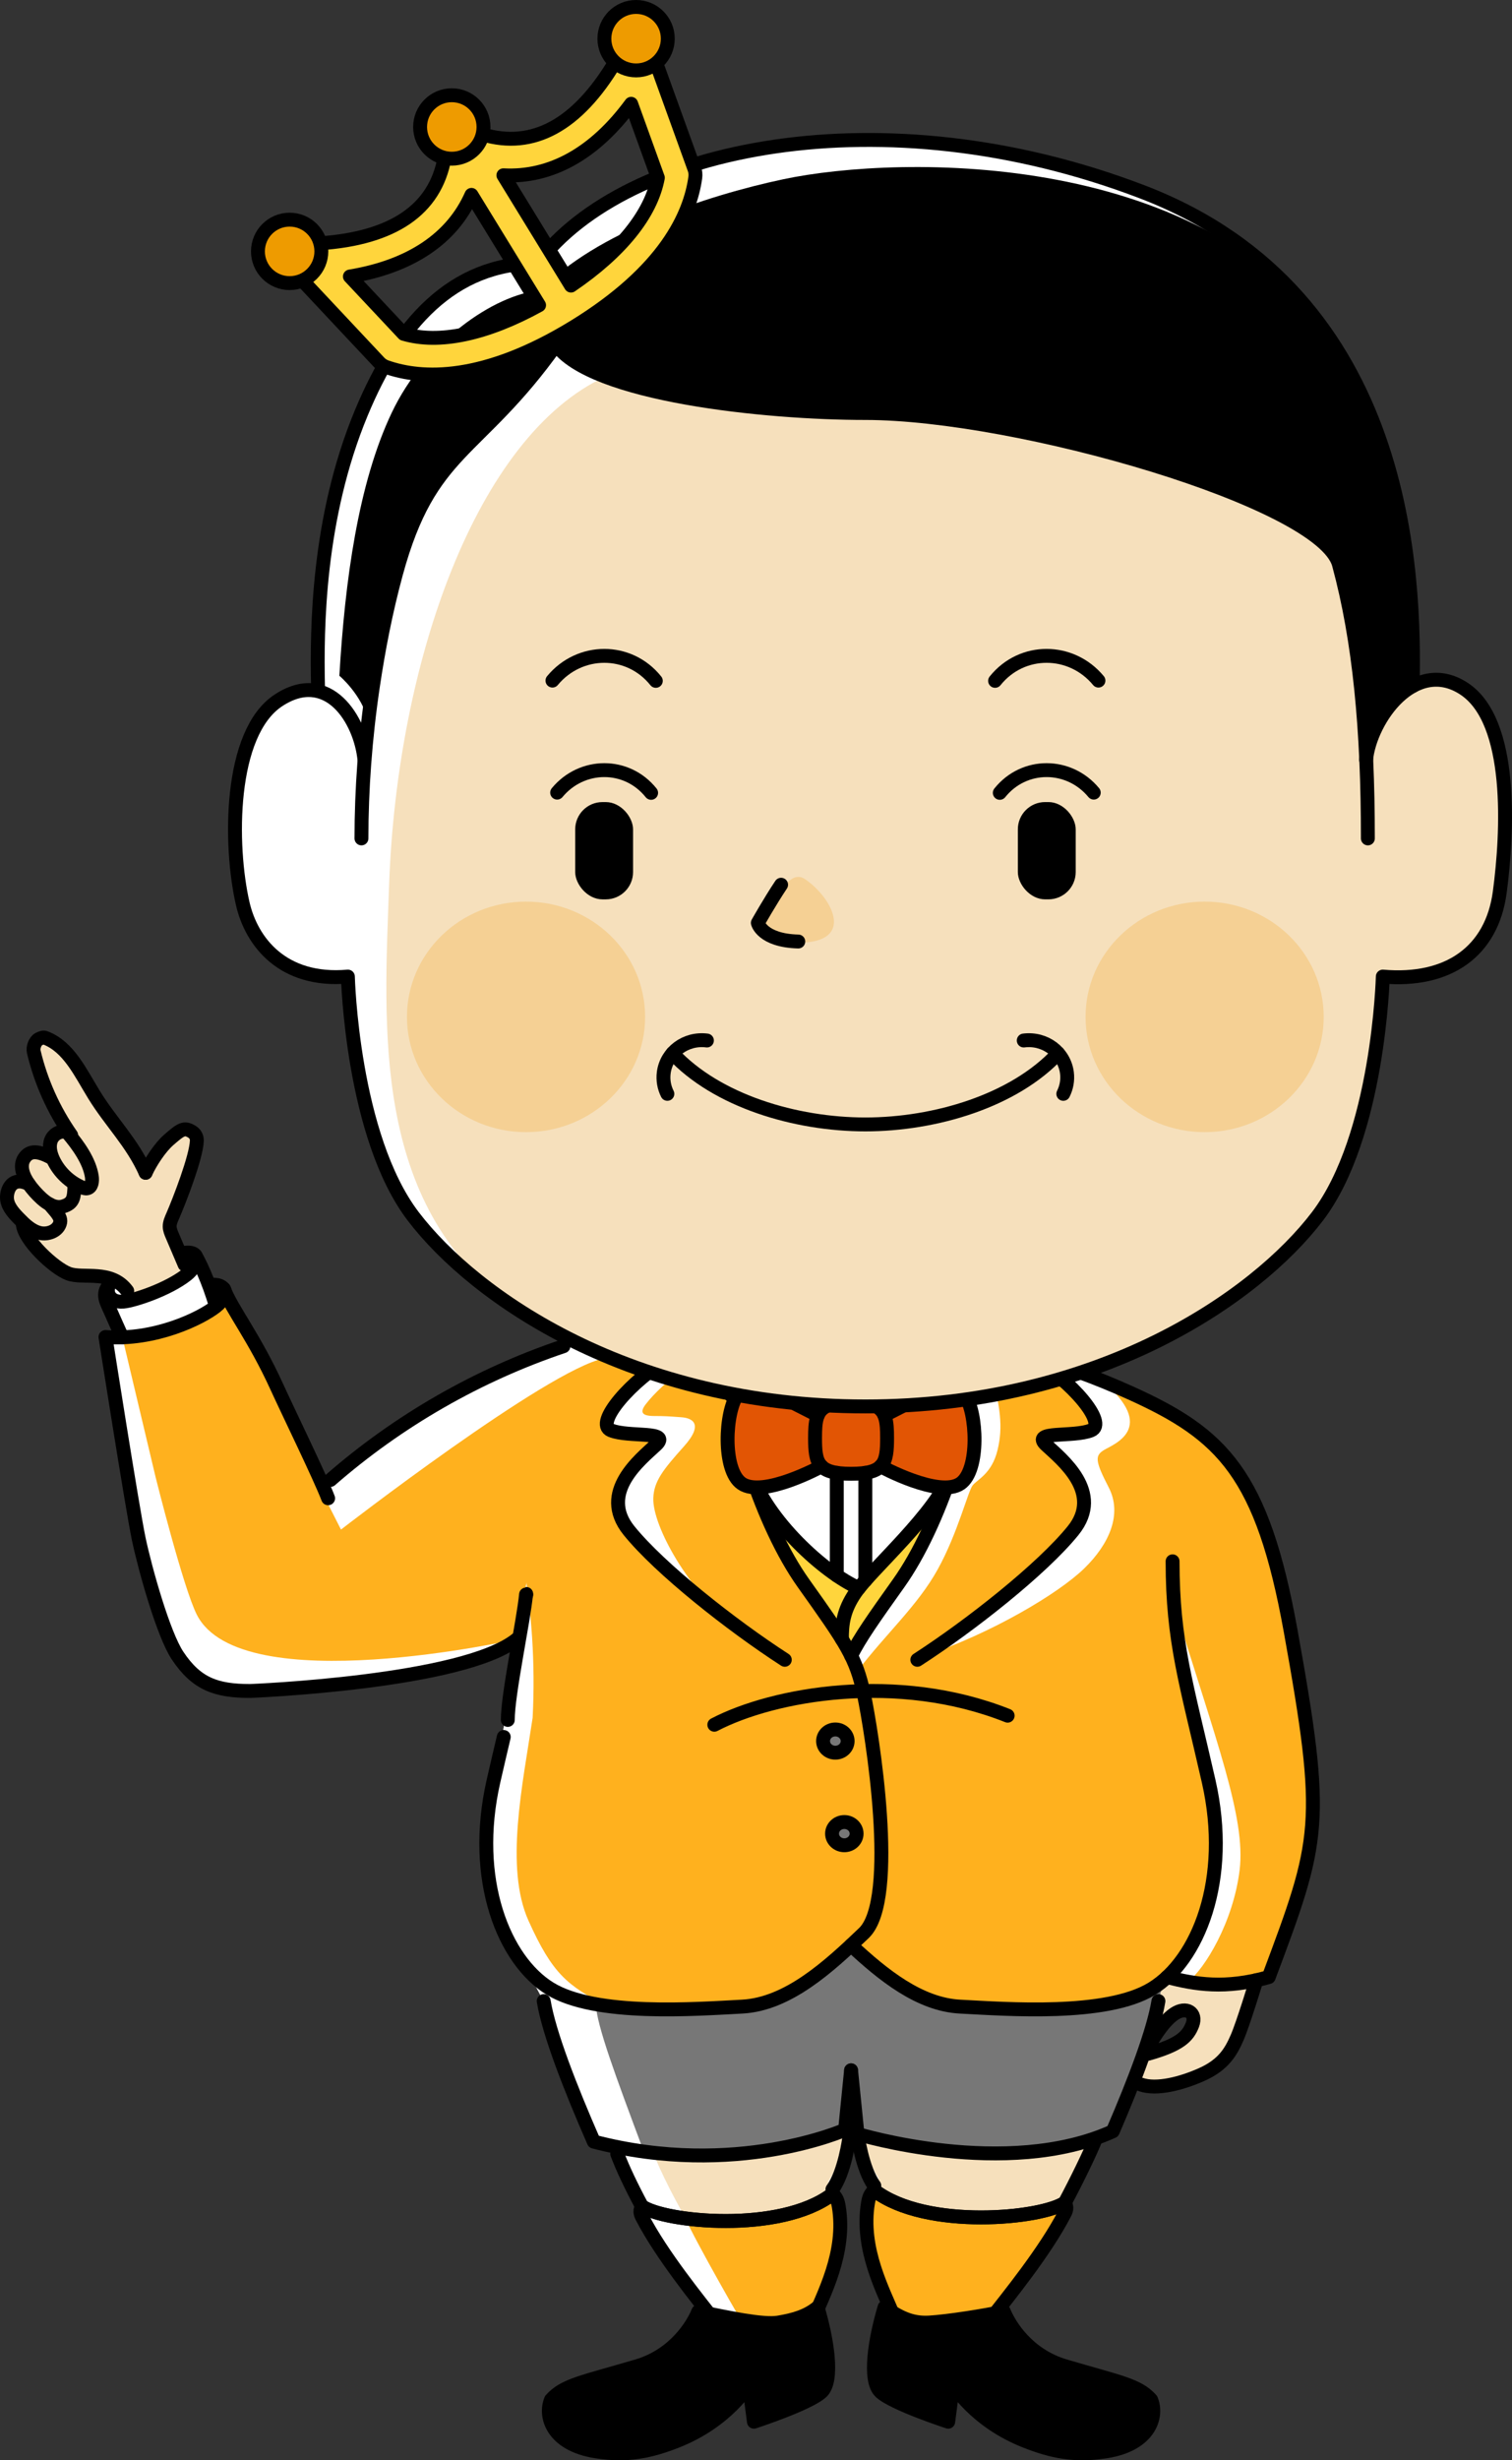 <?xml version="1.0" encoding="UTF-8"?><svg id="b" xmlns="http://www.w3.org/2000/svg" width="129.538" height="210.6" viewBox="0 0 129.538 210.6"><rect x="0" y="0" width="129.538" height="210.6" fill="#333333" stroke="none"/><defs><style>.d{fill:#fff;}.e{fill:#e25504;}.f{fill:none;}.f,.g,.h,.i{stroke:#000;stroke-linecap:round;stroke-linejoin:round;stroke-width:1.19px;}.j,.i{fill:#777;}.g{fill:#ee9b00;}.k{fill:#f5d094;}.l{fill:#ffd53c;}.m{fill:#ffb11e;}.n{fill:#f6e0bc;}</style></defs><g id="c"><g><g><path class="d" d="M19.229,110.183c.005-.014,.006-.018,0,0h0Z"/><path class="d" d="M19.178,110.327l.051-.144-.051,.144Z"/><path class="d" d="M128.903,67.991c-.003-.052-.005-.104-.008-.156-.004-.059-.007-.117-.011-.175-.124-2.106-.463-4.153-1.148-5.817-.908-2.3-2.376-3.806-4.58-3.807-.166-.005-.33,.002-.492,.018-.606,.043-1.145,.169-1.628,.353,.011-.618,.019-1.298,.017-2.036-.005-5.351-.509-13.726-3.953-21.693-.673-1.746-1.47-3.425-2.455-4.969-.868-1.361-1.836-2.609-2.885-3.755-3.327-3.944-7.828-7.367-13.915-9.691-2.609-.997-5.214-1.806-7.795-2.454l-3.126-.706c-3.832-.77-7.586-1.18-11.182-1.26l-3.208,.019c-3.925,.125-11.111,1.365-11.17,1.3,0,0-1.181,.424-2.065,.754l-3.076-8.512c1.03-.847,1.307-2.344,.589-3.513-.784-1.278-2.456-1.679-3.735-.895-1.278,.784-1.679,2.456-.895,3.735,.156,.255,.349,.473,.566,.655-.037-.026-.062-.045-.062-.045-3.22,5.372-7.019,7.446-11.311,6.174,0,0,.228-1.123-.351-2.066-.784-1.278-2.457-1.679-3.735-.895-1.278,.784-1.679,2.456-.895,3.735,.68,1.109,1.683,1.25,1.683,1.25-.812,4.403-4.381,6.851-10.63,7.286,0,0,.062-.109-.315-.725-.784-1.278-2.456-1.679-3.735-.895-1.278,.784-1.679,2.456-.895,3.735,.717,1.169,2.177,1.601,3.399,1.067l6.588,7.019c.101,.107,.22,.193,.347,.267-.682,1.212-1.308,2.519-1.885,3.907-3.288,7.912-3.738,16.154-3.73,21.38-0,.744,.009,1.429,.021,2.045l-.022,.536c-.233-.124-.586-.138-.99-.08-.727,.044-1.521,.31-2.374,.871-.157,.103-.306,.218-.451,.34-.045,.036-.09,.072-.13,.109-.014,.013-.026,.028-.04,.041-.182,.165-.356,.343-.519,.536-2.861,3.214-2.926,8.53-2.434,13.087,.045,.467,.099,.92,.162,1.356l.005,.038c.002,.017,.006,.033,.008,.049,.097,.665,.212,1.29,.342,1.855,.746,3.232,3.401,6.726,9.007,6.233,0,0,.34,13.637,5.605,20.535,1.828,2.395,4.641,5.087,8.371,7.581l.007,.005c2.742,1.996,5.823,3.532,8.943,4.716l-4.007-1.195c-.221,.035-.446,.078-.676,.128l.223-.128c-.234,.079-.466,.163-.698,.244-2.114,.538-4.548,1.64-6.951,2.948-3.498,1.756-9.963,6.138-13.046,8.55l-6.598-13.488-1.462-2.989-.205,.087-.056-.113c-.016-.054-.041-.104-.075-.15-.349-.469-1.101-.35-1.212-.329-.237-.809-.567-1.872-.794-2.352-.117-.247-.238-.207-.383-.098-.019-.033-.037-.063-.052-.088l.003,.007c-.131-.185-.413-.286-.906-.227l-.196,.265c-.04-.05-.082-.109-.125-.172l-.926-2.029-.001-.004,1.078-2.903c.041-.108,.083-.22,.126-.339l.002-.004,.001-.003c.037-.102,.074-.209,.112-.32,1.269-3.737,1.708-4.479,.532-4.857-.071-.043-.137-.077-.2-.106l-.008-.005-.004-.001c-.504-.228-.821-.013-1.766,.814-.184,.161-.371,.358-.556,.575-.055,.057-.109,.114-.163,.171-.804,.705-1.459,1.402-1.53,1.478-.098-.222-.281-.594-.574-1.05-.403-.722-.958-1.624-1.44-2.075-.049-.046-.098-.096-.147-.148-.299-.397-.598-.795-.895-1.201-.309-.465-.653-.997-1.071-1.573l-.011-.016c-1.017-1.65-1.894-3.499-3.382-4.476-.601-.792-1.111-1.123-1.655-.248-.064,.075-.124,.162-.174,.277-.083,.192-.087,.48-.035,.827,.087,1.242,.875,2.962,1.591,4.295,.469,.985,.9,1.802,1.071,2.12l-.378,.297c-.157,.083-.29,.188-.401,.309-.63,.448-.755,1.272-.779,1.598-.047-.034-.103-.068-.165-.101-.192-.2-.58-.377-1.271,.108-.028,.018-.056,.04-.084,.061-.023,.018-.045,.031-.069,.05-.013,.011-.023,.021-.036,.032l-.019,.015-.012,.009-.001,.001c-.008,.007-.013,.014-.02,.021-1.081,.939-.301,1.815-.301,1.815l-.748,.509c-.05,.028-.097,.06-.141,.096h0c-.112,.092-.201,.208-.271,.337-.561,.594-.185,1.442,.283,2.102,.218,.582,.483,.999,.483,.999,0,0,.087,.109,.234,.288-.05,.312,.278,.653,.823,1.149,.704,.972,1.829,1.99,2.699,2.517l.002,.002c1.663,1.332,3.671,.592,3.682,.588l.001,0v1.517l.001,.002c.001,.427,.229,.861,.481,1.42,.066,.146,.602,1.375,.867,1.937l-1.232,.244c-.027-.002-.054-.002-.081-.004l.003,.019-.039,.008c.806,9.077,3.097,20.295,5.217,25.177l.005,.01c.338,.859,.675,1.585,.99,2.056,1.617,2.428,3.293,3.03,6.231,3.03,0,0,.429-.017,1.17-.059,.768,.049,1.519,.058,2.22,.059,1.253,.001,3.611-.347,6.156-.801,3.568-.441,7.432-1.105,10.246-2.089l.002-0,.003-.001c.675-.236,1.288-.491,1.823-.765l1.224-.514-1.513,9.754-.001,.004c-.029,.122-.058,.248-.088,.375l-.028,.118c-.025,.106-.05,.217-.076,.328l-.042,.182c-.032,.14-.066,.287-.1,.436l-.023,.1c-.044,.191-.089,.39-.137,.6-.42,1.847-.613,3.619-.616,5.287v.01c-.005,4.131,1.151,7.618,2.883,9.996,.252,.346,.515,.67,.79,.967,.122,.132,.246,.261,.372,.384,.45,.436,.923,.808,1.414,1.109l.012,.007c.124,.076,.252,.148,.385,.218,.038,.02,.079,.038,.118,.058,.102,.051,.204,.102,.31,.15,.042,.019,.086,.036,.128,.054,.108,.047,.217,.093,.33,.137,.039,.015,.08,.029,.12,.044,.12,.045,.242,.089,.367,.131,.033,.011,.067,.021,.1,.032,.136,.044,.273,.086,.413,.126l.076,.021c.152,.042,.305,.083,.462,.121l.05,.012c.168,.041,.337,.079,.51,.115l.024,.005c.182,.038,.366,.073,.553,.106l-.033-.005c.005,.109,.016,.228,.032,.355,.016,.126,.037,.261,.063,.403l0,.002-3.648-.821-.91-.205h0c.14,.856,.414,1.9,.787,3.073,.82,2.581,2.115,5.783,3.506,8.959,1.472,.384,1.746,.41,1.746,.41,.092,.244,.21,.533,.339,.841,.468,1.201,1.177,2.681,2.033,4.278l-.001-.001,.001,.001h0c-.17,.344-.164,.58,0,.898,.168,.324,.353,.654,.545,.986,.031,.053,.06,.105,.091,.158,.186,.316,.381,.634,.583,.952,.04,.064,.081,.127,.122,.19,.206,.32,.416,.639,.633,.958,.03,.044,.06,.087,.09,.13,.211,.308,.426,.615,.643,.918,.026,.037,.052,.074,.079,.111,.227,.316,.455,.627,.684,.934,.046,.061,.091,.122,.136,.183,.223,.298,.445,.591,.664,.878,.041,.054,.081,.106,.122,.16,.479,.623,.94,1.212,1.363,1.748l-.03-.006c-.302-.061-.602-.122-.893-.18-.057,.14-.13,.302-.221,.48l-.004,.007c-.648,1.268-2.187,3.352-5.012,4.185-4.642,1.37-6.252,1.602-7.379,2.87-.036,.086-.068,.176-.095,.27-.048,.168-.075,.349-.086,.535-.001,.021-.005,.042-.006,.063-.009,.268,.028,.549,.108,.831,.019,.068,.039,.136,.064,.204,.063,.172,.147,.344,.25,.512,.086,.142,.183,.282,.3,.418,.263,.307,.605,.594,1.039,.842,.44,.252,.975,.464,1.616,.617,.214,.051,.439,.096,.677,.133,1.006,.158,1.906,.198,2.755,.14,.283-.019,.56-.049,.834-.089,1.095-.16,2.131-.48,3.239-.91,4.429-1.722,6.268-4.871,6.268-4.871l.418,3.191s1.39-.454,2.833-1.029c1.228-.49,2.495-1.069,2.975-1.532,.065-.063,.123-.136,.176-.217,.014-.022,.024-.049,.037-.072,.036-.063,.072-.127,.102-.199,.015-.035,.025-.077,.038-.114,.024-.067,.049-.133,.068-.206,.013-.048,.021-.102,.031-.153,.015-.07,.031-.137,.042-.211,.009-.06,.014-.125,.021-.188,.008-.071,.018-.141,.023-.216,.005-.071,.006-.147,.009-.221,.003-.072,.007-.142,.008-.216,.001-.083-.003-.17-.005-.256-.002-.07-.002-.138-.005-.21-.004-.095-.012-.194-.019-.292-.005-.066-.008-.13-.013-.197-.01-.11-.022-.224-.035-.337-.006-.057-.011-.112-.018-.17-.015-.125-.034-.252-.052-.38-.007-.047-.013-.093-.02-.141-.021-.137-.045-.276-.07-.414-.007-.038-.013-.076-.02-.115-.027-.15-.057-.3-.088-.451l-.016-.081c-.033-.16-.069-.32-.105-.48l-.011-.052c-.039-.169-.08-.338-.122-.505l-.005-.02c-.044-.173-.089-.343-.135-.512l-.001-.005c-.047-.171-.095-.338-.143-.503l.012-.028c.065-.15,.132-.303,.2-.461,.024-.057,.048-.111,.073-.169,.268-.624,.546-1.301,.796-2.022l.001-.002,0-.001c.215-.568,.392-1.163,.518-1.777v-0l0-.001c.011-.05,.021-.101,.032-.151,.033-.15,.064-.302,.091-.454,.014-.076,.026-.152,.039-.229,.023-.138,.043-.276,.061-.415,.009-.072,.019-.144,.027-.216,.023-.206,.042-.413,.053-.623,.001-.025,.001-.051,.002-.076,.009-.189,.013-.38,.011-.572-.001-.068-.003-.137-.005-.205-.004-.159-.013-.318-.025-.478-.005-.067-.009-.134-.016-.201-.021-.221-.048-.443-.085-.666l-0-.003c-.024-.144-.063-.326-.131-.501-.018-.046-.038-.09-.06-.134-.085-.165-.202-.312-.375-.39,0,0,.122-.176,.026-.417,1.064-1.445,1.446-4.441,1.446-4.441l-.5,.166,.001-.005c.086-.447,.129-.754,.136-.808l.002-.017,.107-1.062,.112-1.112,.035-.349,.037-.371,.047-.465,.002-.016,.039-.389,.037-.366,.01-.098,.029-.292,.014-.141,.019-.192,.001-.007,.012-.123,.007-.074,.003-.03,.083,.821,.465,4.624s.204,1.585,.724,3.006c.034,.094,.07,.186,.107,.278,.046,.113,.094,.224,.144,.333,.14,.303,.295,.586,.471,.824-.072,.18-.021,.324,.009,.385l.005,.009,.013,.022c-.393,.179-.512,.702-.566,1.025l-0,.003c-.037,.223-.064,.445-.085,.666-.006,.068-.011,.135-.016,.202-.012,.16-.02,.318-.025,.476-.002,.069-.004,.138-.005,.207-.001,.193,.002,.384,.011,.574,.001,.025,.001,.049,.002,.074,.011,.21,.03,.417,.053,.623,.008,.073,.018,.145,.027,.217,.018,.139,.038,.278,.061,.415,.013,.076,.025,.152,.039,.228,.028,.153,.059,.305,.092,.455,.011,.05,.02,.101,.032,.15l0,.002v0c.126,.615,.303,1.209,.518,1.777l0,0,.001,.002c.107,.308,.218,.607,.333,.897l.01,.025c.228,.579,.462,1.124,.681,1.627,.111,.256,.219,.502,.318,.736l-.003-.002c-.204-.123-.408-.252-.618-.387l-.01-.006c-.496,1.653-.919,3.67-.912,5.196,.004,.916,.164,1.655,.556,2.033,.49,.472,1.797,1.065,3.047,1.561,.083,.033,.167,.066,.249,.098,1.322,.514,2.513,.903,2.513,.903l.418-3.191s.029,.049,.088,.139c.412,.626,2.305,3.226,6.181,4.732,1.107,.43,2.144,.751,3.239,.91,.274,.04,.551,.07,.834,.089,.849,.058,1.75,.018,2.755-.14,.191-.03,.369-.068,.544-.107,2.665-.592,3.553-2.173,3.51-3.45-.01-.314-.077-.61-.186-.868-1.127-1.269-2.737-1.5-7.379-2.87-1.413-.417-2.503-1.146-3.322-1.93l-.004-.004c-.219-.21-.417-.424-.598-.636-.03-.036-.059-.071-.088-.106-.212-.258-.396-.511-.556-.754-.085-.129-.162-.254-.233-.374-.077-.132-.149-.261-.211-.381l-.004-.007c-.091-.178-.164-.34-.221-.48-.087,.018-.18,.037-.274,.056l-.073,.015c-.047,.009-.097,.019-.145,.028-.078,.015-.156,.031-.237,.046l-.006,.001,.058-.074c.156-.198,.318-.403,.484-.616l.139-.177c.169-.215,.341-.436,.517-.663l.09-.116c.204-.263,.411-.534,.622-.81l.095-.126c.435-.575,.877-1.172,1.312-1.782l.077-.108c.439-.619,.867-1.248,1.27-1.876l.061-.095c.203-.319,.4-.637,.586-.954,.072-.116,.141-.228,.205-.335l.018-.032c.052-.088,.101-.172,.146-.253l.042-.076c.036-.066,.07-.128,.101-.188,.013-.024,.026-.049,.037-.072,.039-.078,.075-.152,.104-.22,.046-.089,.076-.172,.097-.252l.001-.005c.02-.079,.025-.158,.02-.236l.001-.002c.136-.262,.271-.529,.405-.8,.062-.127,.124-.254,.186-.383,.139-.288,.276-.579,.412-.878,.044-.097,.087-.197,.131-.296,.115-.259,.23-.523,.343-.791,.044-.104,.088-.206,.131-.311,.139-.336,.276-.681,.41-1.032,.041-.105,.081-.212,.121-.319,.139-.369,.276-.743,.41-1.128l.011-.004c.232-.082,.463-.166,.692-.257,.246-.097,.491-.199,.732-.308l.003-.001h0l0-.001c.082-.178,.165-.364,.249-.553,.029-.066,.059-.134,.088-.202,.054-.124,.109-.249,.163-.376,.036-.085,.073-.17,.109-.256,.047-.11,.093-.221,.14-.333,.042-.1,.084-.2,.126-.302,.033-.079,.065-.159,.098-.239,.194-.473,.385-.956,.573-1.439l.022-.057c.069-.179,.138-.356,.205-.534l.003-.009,0,0,.008,.009,.022,.022,.007,.007c.012,.011,.026,.023,.044,.038l.007,.006c.019,.015,.042,.031,.067,.049l.008,.006c.027,.018,.058,.036,.092,.056l.01,.006c.035,.019,.074,.038,.117,.058l.014,.006c.043,.019,.09,.038,.141,.056l.02,.007c.051,.018,.106,.034,.165,.05l.029,.008c.059,.015,.122,.029,.189,.041l.039,.008c.066,.012,.138,.021,.212,.03,.018,.002,.034,.005,.052,.006,.074,.007,.153,.012,.235,.015,.023,.001,.044,.003,.068,.004,.081,.002,.168,.001,.256-.001,.029-.001,.056,0,.086-.001,.087-.003,.18-.011,.275-.018,.037-.003,.071-.004,.109-.008,.095-.009,.197-.024,.298-.038,.043-.006,.083-.01,.128-.017,.107-.017,.223-.039,.338-.062,.045-.009,.087-.015,.133-.025,.055-.011,.115-.027,.172-.04,.092-.02,.185-.042,.277-.065l.03-.007,.038-.009,.025-.007,.007-.002c.138-.036,.276-.073,.414-.115,.127-.037,.248-.074,.366-.112l.007-.002c.59-.188,1.076-.387,1.484-.593l0-0,.001-.001c.569-.269,1.019-.565,1.382-.88l.001-.001c.363-.316,.641-.65,.868-.997l.001-.001,.003-.003,.001-.001c.052-.06,.105-.135,.16-.222l.001-.002c.054-.087,.11-.187,.166-.296l.003-.005c.056-.109,.113-.229,.17-.357l.004-.008c.057-.128,.114-.264,.172-.405l.004-.011c.057-.142,.115-.29,.172-.443l.004-.011c.057-.154,.114-.311,.17-.471l.003-.007c.056-.161,.112-.323,.166-.486l.003-.008c.054-.163,.107-.326,.159-.488l.002-.005,.002-.005,.049-.147,.068-.205,.053-.162c.031-.095,.062-.19,.092-.283l.059-.184,.05-.156c.028-.087,.055-.172,.082-.256l.051-.162,.054-.171,.051-.161,.062-.198,.038-.121,.035-.112,.059-.192,.021-.068,.037-.122,.009-.028,.025-.081,.014-.044,.009-.031-.182,.164v-.126l.01-.002c.195-.041,.392-.085,.594-.135,.208-.051,.42-.107,.636-.168l.001-.002c.011-.023,.026-.056,.043-.093l.015-.034c.015-.035,.033-.075,.052-.119l.012-.027c.024-.056,.05-.119,.079-.189l.018-.043c.026-.063,.053-.13,.082-.202l.018-.043c.072-.179,.153-.384,.242-.612l.013-.033c.092-.237,.191-.498,.296-.78l.005-.014c.162-.433,.336-.914,.518-1.432l.001-.003c.121-.346,.245-.708,.37-1.082l.004-.011c.125-.374,.25-.76,.375-1.155l.002-.006c.061-.194,.122-.39,.182-.588l.003-.01,0-0c.105-.326,.202-.643,.296-.957,.019-.065,.038-.131,.057-.195,.083-.283,.161-.562,.235-.837l.021-.079c.171-.648,.316-1.279,.435-1.905l.002-.007,.017-.076c.018-.087,.03-.178,.047-.266l.001-.003,.017-.096v-.001c.049-.269,.093-.543,.129-.824l.002-.015c.036-.278,.066-.56,.09-.849l0-.002,0-.002c.022-.234,.04-.47,.055-.708l0-.004c.015-.238,.026-.48,.035-.724l0-.005c.008-.244,.013-.493,.014-.745v-.002c.001-.252-.001-.509-.007-.771v-.003c-.018-.786-.066-1.617-.145-2.511l-0-.004c-.026-.297-.056-.602-.089-.914l-0-.003c-.033-.312-.07-.632-.109-.96l-.002-.012c-.04-.326-.083-.661-.129-1.004l-.003-.018c-.046-.341-.095-.691-.147-1.05l-.006-.042c-.052-.353-.106-.716-.164-1.089l-.01-.067c-.057-.367-.117-.743-.18-1.13l-.015-.093c-.062-.382-.127-.773-.195-1.176l-.018-.108c-.069-.405-.14-.819-.214-1.246l-.011-.065c-.077-.445-.158-.901-.241-1.371l-.004-.027c-.082-.499-.168-.984-.256-1.461l-.018-.093c-.086-.46-.175-.908-.267-1.347-.557-2.779-1.17-5.09-1.875-7.039l-.004-.01c-.705-1.948-1.504-3.539-2.431-4.879l-.011-.019-.015-.025-.004-.006c-.126-.201-.265-.4-.412-.598-.027-.036-.057-.071-.084-.106-.13-.17-.267-.34-.412-.508-.018-.021-.038-.042-.057-.063-.163-.185-.334-.369-.514-.551l-.016-.016c-.194-.196-.399-.391-.612-.583-.785-.731-1.646-1.379-2.595-1.98l-.074-.047c-.308-.194-.624-.383-.951-.569-.848-.497-1.752-.971-2.703-1.416l-.044-.021c-.444-.207-.898-.408-1.361-.603-.078-.033-.157-.065-.236-.098-.458-.19-.921-.376-1.394-.552l.002,.002c-.643-.26-1.264-.498-1.861-.717,1.548-.516,3.02-1.087,4.419-1.699,3.354-1.413,6.694-3.259,9.718-5.671l0-0c2.639-2.019,4.7-4.096,6.144-5.988,.858-1.125,1.584-2.43,2.2-3.825,1.937-3.867,2.629-7.871,3.047-12.268,.311-2.631,.358-4.443,.358-4.443,0,0,.052,.004,.139,.008,5.526,.436,9.209-2.186,9.882-7.235,.335-2.279,.511-4.747,.457-7.11-.008-.426-.021-.85-.044-1.267ZM18.262,111.036s-.118-.431-.282-.994l.707,.813-.424,.181ZM34.586,28.577l-.002-0-4.607-4.908c5.205-.861,8.767-3.26,10.415-6.986l3.581,5.838c-3.896,.574-6.948,2.771-9.387,6.056Zm12.384-7.307l-3.843-6.264c4.068,.219,7.821-1.869,10.946-6.119l2.232,6.177c-3.896,1.589-7.091,3.704-9.335,6.206Zm51.588,153.654s.963-1.792,2.026-2.518c1.063-.726,1.968-.095,1.575,.916-.394,1.01-1.063,1.705-3.793,2.481l.193-.879Z"/></g><g><path class="d" d="M128.902,67.991c-.003-.052-.005-.104-.008-.156-.004-.059-.007-.117-.011-.175-.124-2.106-.463-4.153-1.148-5.817-.908-2.3-2.376-3.806-4.58-3.807-.166-.005-.33,.002-.492,.018-.608,.043-1.147,.17-1.631,.354,.099-5.064-.013-14.662-3.933-23.73-.673-1.746-1.47-3.425-2.455-4.969-.868-1.361-1.836-2.609-2.885-3.755-3.327-3.944-7.828-7.367-13.915-9.691-2.609-.997-5.214-1.806-7.795-2.454l-3.126-.706c-3.832-.77-7.586-1.18-11.182-1.26l-3.208,.019c-3.925,.125-11.111,1.365-11.17,1.3,0,0-1.181,.424-2.065,.754l-3.076-8.512c1.03-.847,1.307-2.344,.589-3.513-.784-1.278-2.456-1.679-3.735-.895-1.278,.784-1.679,2.456-.895,3.735,.156,.255,.349,.473,.566,.655-.037-.026-.062-.045-.062-.045-3.22,5.372-7.019,7.446-11.311,6.174,0,0,.228-1.123-.351-2.066-.784-1.278-2.457-1.679-3.735-.895-1.278,.784-1.679,2.456-.895,3.735,.68,1.109,1.683,1.25,1.683,1.25-.812,4.403-4.381,6.851-10.63,7.286,0,0,.062-.109-.315-.725-.784-1.278-2.456-1.679-3.735-.895-1.278,.784-1.679,2.456-.895,3.735,.717,1.169,2.177,1.601,3.399,1.067l6.588,7.019c.101,.107,.22,.193,.347,.267-.682,1.212-1.308,2.519-1.885,3.907-3.745,9.012-3.809,18.452-3.707,23.376l-.024,.585c-.812-.431-3.07,.44-3.945,1.24-3.75,3.43-3.506,9.967-2.827,15.059,.679,5.092,3.752,8.476,9.357,7.983,0,0,.34,13.637,5.605,20.535,1.828,2.395,4.641,5.087,8.37,7.581l.007,.005c3.148,2.292,6.744,3.979,10.333,5.22,.035,.013,.071,.025,.106,.038l-.105-.002c.164,.062,.326,.126,.492,.187l-.166-.061-5.724-1.707c-7.105,1.122-19.209,10.425-19.933,11.033-.725,.608-1.214,.71-1.214,.71l-8.061-16.477-1.253,.533s-.699-2.563-1.089-3.391c-.39-.827-.83,1.559-2.042-1.002-1.212-2.561-.495-1.177,.773-4.914s1.708-4.479,.532-4.857-4.241,2.942-4.241,2.942c0,0-1.121-2.319-2-3.141-.878-.821-1.61-2.545-3.383-4.488-1.773-1.943-2.716-4.936-3.796-3.145s2.589,7.397,2.589,7.397l-.816,.642c-.881,.54-.866,1.793-.866,1.793,0,0-.365-.988-1.583-.02-1.218,.967-.389,1.892-.389,1.892l-.888,.605c-.823,1.371,.496,3.438,.496,3.438,0,0,2.091,2.62,3.759,3.956,1.668,1.335,3.683,.587,3.683,.587v1.518l1.484,3.332-1.484,.294c.806,9.077,3.097,20.295,5.217,25.177,2.119,4.881,7.004,5.094,10.615,5.096,3.611,.002,16.403-2.891,16.403-2.891l3.05-1.28-1.513,9.754c-.145,.62-.302,1.297-.495,2.144-1.921,8.441,4.303,18.819,4.303,18.819,.448,2.737,2.27,7.412,4.293,12.033,1.472,.384,1.746,.41,1.746,.41,.465,1.234,1.469,3.435,2.372,5.119-.17,.344-.164,.58,0,.898,1.473,2.843,3.97,6.04,5.755,8.306-.313-.063-.622-.126-.922-.186-.46,1.134-2.008,3.719-5.237,4.673-4.642,1.37-6.252,1.602-7.379,2.87-.584,1.375,.059,3.827,3.868,4.425,2.683,.421,4.614,.001,6.828-.86,4.43-1.722,6.268-4.871,6.268-4.871l.418,3.191s4.764-1.554,5.809-2.561c1.032-.996,.452-4.498-.328-7.133,.347-.796,.739-1.697,1.081-2.681,.215-.569,.392-1.164,.518-1.779,.308-1.344,.438-2.792,.186-4.292-.054-.323-.173-.846-.566-1.025,0,0,.122-.176,.026-.417,1.064-1.445,1.446-4.441,1.446-4.441l-.5,.166c.095-.495,.139-.83,.139-.83l.107-1.062,.113-1.121,.072-.712,.047-.465,.002-.019,.076-.752,.032-.317,.021-.214,.019-.192,.001-.007,.012-.123,.007-.074,.003-.03,.547,5.446s.382,2.996,1.446,4.441c-.096,.24,.027,.417,.027,.417-.393,.179-.512,.702-.566,1.025-.252,1.501-.122,2.949,.186,4.292,.126,.615,.303,1.21,.518,1.778,.431,1.242,.946,2.356,1.343,3.288-.208-.126-.417-.257-.631-.395-.794,2.646-1.401,6.221-.356,7.229,1.045,1.008,5.809,2.561,5.809,2.561l.418-3.191s1.839,3.149,6.268,4.871c2.215,.861,4.146,1.281,6.828,.86,3.809-.598,4.452-3.05,3.868-4.425-1.127-1.269-2.737-1.5-7.379-2.87-3.229-.953-4.777-3.539-5.237-4.673-.226,.047-.474,.097-.736,.146,1.56-1.98,3.756-4.761,5.311-7.398,.297-.476,.527-.882,.654-1.176,.093-.179,.129-.333,.118-.494,.911-1.75,1.771-3.7,2.551-5.939,.486-.171,.967-.358,1.437-.57l0-.001c.579-1.257,1.208-2.805,1.778-4.299,.044,.052,.847,.935,3.688,.197,.02-.005,.037-.011,.057-.016,.044-.012,.088-.025,.132-.036,.886-.241,1.57-.503,2.115-.779,1.14-.538,1.798-1.186,2.253-1.879l.003-.003c.418-.486,.94-1.916,1.359-3.227,.464-1.396,.919-2.891,.919-2.891l-.182,.164v-.126c.399-.084,.811-.184,1.24-.306,.205-.426,1.342-3.238,2.33-6.479,.458-1.421,.803-2.704,1.044-3.972l.018-.083c.018-.087,.03-.178,.047-.266,.006-.033,.012-.066,.018-.099,.099-.541,.173-1.105,.221-1.69,.354-3.765-.193-8.013-1.584-15.828l-.004-.027c-.166-1.014-.348-1.977-.541-2.901-1.114-5.562-2.453-9.245-4.309-11.927l-.027-.045c-.524-.836-1.244-1.649-2.112-2.432-1.06-.986-2.256-1.822-3.621-2.596-1.712-1.004-3.658-1.914-5.737-2.691l.003,.002c-.691-.279-1.358-.535-1.997-.768l-.178-.003c1.661-.542,3.24-1.147,4.731-1.799,3.354-1.413,6.694-3.259,9.718-5.672l0-0c2.639-2.019,4.7-4.096,6.144-5.988,.858-1.125,1.584-2.43,2.2-3.824,1.937-3.868,2.629-7.871,3.047-12.268,.311-2.631,.358-4.443,.358-4.443,0,0,.052,.004,.139,.007,5.527,.436,9.209-2.186,9.882-7.235,.388-2.64,.562-5.534,.413-8.224ZM34.586,28.577l-.002-0-4.607-4.908c5.205-.861,8.767-3.26,10.415-6.986l3.581,5.838c-3.896,.574-6.948,2.771-9.387,6.056Zm12.384-7.307l-3.843-6.264c4.068,.219,7.821-1.869,10.946-6.119l2.232,6.177c-3.896,1.589-7.091,3.704-9.335,6.206Zm51.589,153.654s.963-1.792,2.026-2.518c1.063-.726,1.968-.095,1.575,.916-.394,1.01-1.063,1.705-3.793,2.481l.193-.879Z"/><path class="n" d="M11.275,111.285s-.619-1.825-2.275-1.954c-1.656-.129-3.06,.25-4.723-1.521-1.664-1.771-2.97-2.372-2.325-3.022,0,0-2.205-1.995-1.159-3.102s1.665-.334,1.665-.334c0,0-1.25-1.513-.185-2.443s1.856,0,1.856,0c0,0-.049-1.983,1.435-2.236,0,0-3.292-6.02-2.703-7.385,.588-1.365,2.256,.316,2.516,.632s3.779,5.965,5.107,7.366c1.363,1.438,1.817,2.737,1.817,2.737,0,0,2.829-3.775,3.927-3.262,1.099,.512-.438,5.291-.438,5.291l-1.206,3.248,1.646,3.605s-2.251,2.254-4.956,2.38Z"/><path class="n" d="M73.822,182s.382,2.996,1.446,4.441c-1.537,3.844,.6,8.516,1.714,11.297,.539,1.345,.317,2.418,.317,2.418,1.317,1.063,8.217,.354,8.217,.354,.614-.566-1.459-.949-.853-1.725,3.278-4.198,6.694-8.45,9.251-15.813"/><path class="m" d="M74.933,187.522c3.066,2.327,12.445,2.433,16.299,1.923-.795,1.831-5.535,7.982-5.97,8.574,0,0-4.831,1.644-7.848,.407-2.146-2.212-4.104-6.766-2.481-10.904Z"/><path class="f" d="M91.232,188.547c.903-1.684,2.217-4.342,2.683-5.575"/><path class="f" d="M91.232,188.547c-1.921,1.355-11.839,2.36-16.299-1.025,0,0-.123-.176-.026-.417-1.064-1.445-1.446-4.441-1.446-4.441"/><path class="f" d="M91.232,188.547c-1.921,1.355-11.839,2.36-16.299-1.025-.393,.179-.512,.702-.566,1.025-.668,3.975,1.342,7.579,2.254,9.856,.539,1.345,.317,2.418,.317,2.418,1.317,1.063,6.832,0,6.832,0,.614-.566,.287-1.26,.893-2.036,1.751-2.242,4.854-6.032,6.568-9.34,.164-.317,.17-.554,0-.898Z"/><path class="n" d="M72.402,182.307s-.382,2.996-1.446,4.441c1.537,3.844-.6,8.516-1.714,11.297-.539,1.345-.317,2.418-.317,2.418-1.317,1.063-5.239,0-5.239,0-.614-.566,1.459-.949,.853-1.725-3.278-4.198-7.261-10.956-8.678-14.713"/><path class="m" d="M71.29,187.829c-3.066,2.327-8.712,2.58-12.566,2.07,.795,1.831,4.971,9.172,5.406,9.764,0,0,3.979-.38,4.679-.93,2.146-2.212,4.104-6.766,2.481-10.904Z"/><path class="f" d="M54.992,188.854c-.903-1.684-1.645-3.241-2.11-4.475"/><path class="n" d="M98.584,174.426s.415-2.659,1.107-4.919l.479-.222s1.734,.704,3.748,.587c2.013-.117,3.54-.365,3.54-.365v.373s-1.256,4.77-2.095,5.745c-.839,.975-1.634,1.954-4.559,2.713-2.925,.76-3.692-.202-3.692-.202l.867-2.334s1.208-.042,2.254-.65c1.045-.608,2.141-.999,2.018-2.366-.109-1.211-1.56-.68-2.207,.081s-1.458,1.56-1.458,1.56Z"/><path class="l" d="M65.373,128.262c.17,1.575,2.177,5.476,3.851,7.874,1.675,2.398,2.498,3.426,3.689,5.582,0,0,1.043-1.911,2.528-4.007,1.485-2.096,4.516-6.343,5.629-10.731-1.623,2.401-3.936,5.258-5.8,7.071-1.863,1.813-1.773,2-1.773,2-2.51-1.406-5.407-3.775-8.125-7.788Z"/><path class="j" d="M51.044,171.558c.086,1.831,1.668,6.085,4.113,12.615,7.163,.721,12.079,.161,17.245-1.867l.511-5.088,.547,5.446s12.124,3.827,21.876-.223c1.44-3.13,3.206-8.07,3.531-9.46s.823-3.474,.823-3.474c-.961,1.006-3.107,1.888-5.162,2.096-2.056,.209-6.274,.504-10.867,.251-3.036-.168-4.603-.666-6.072-1.653-1.469-.987-4.677-3.688-4.677-3.688-1.466,1.319-2.605,2.482-4.258,3.43-1.653,.948-2.542,1.757-6.402,1.897s-8.621,.178-11.21-.281Z"/><path class="m" d="M59.095,116.855c-1.873,1.259-3.075,2.453-3.756,3.328-.514,.659-.417,1.029,.699,1.029,.907,0,1.223,.025,2.337,.106,.863,.062,1.999,.509,.212,2.504s-2.567,2.974-2.616,4.422c-.083,2.426,3.179,8.139,6.778,10.695-4.968-4.015-8.246-6.718-9.264-8.497-1.018-1.779-.435-4.002,1.368-5.49,1.803-1.488,1.641-1.62,1.561-1.873s-1.068-.218-2.126-.321-2.571-.028-2.306-1.012c.265-.984,2.085-3.538,5.058-5.29-3.876,1.063-9.431,4.852-12.162,7.431-.88,.831-1.482,1.369-2.192,2.338,1.486,3.213,3.442,11.291,2.947,20.813-.86,5.749-2.404,12.83-.351,17.385,2.053,4.555,3.336,5.544,6.699,7.284,0,0,4.545,.428,9.004,.199s4.675-.352,6.612-1.344c1.453-.744,3.826-2.699,5.315-4.047l1.496,1.343s2.449,2.172,4.747,3.151c2.298,.979,6.111,.917,9.532,1s7.106-.467,9.472-1.48c2.366-1.014,4.327-4.091,5.498-8.169,1.171-4.079,.345-8.453-1.262-14.814-1.607-6.361-1.683-8.818-1.812-10.24,3.579,11.686,6.165,18.276,5.621,22.759-.543,4.483-3.003,8.48-4.426,9.576,1.793,.398,4.283,.243,6.917-.398,.288-.6,2.429-5.936,3.392-10.534,.963-4.598-.157-10.909-1.303-17.909-1.146-7-2.978-11.847-4.877-14.873-1.899-3.026-6.282-5.779-11.47-7.719,4.795,4.055,.954,5.425,.153,5.911-.801,.486-.772,.945,.401,3.214,1.173,2.269,.057,4.834-2.117,6.941-2.174,2.107-7.866,5.537-13.911,7.564,3.995-2.671,6.703-4.756,9.084-6.913,1.765-1.6,4.284-3.946,4.777-5.742,.493-1.796-1.742-4.111-2.539-4.888-.797-.777-1.302-1.229-.582-1.351,.72-.121,1.366-.153,3.187-.336,1.821-.183,.476-1.928-.259-2.903s-2.499-2.324-4.148-3.423c-1.73,.644-3.552,1.141-3.552,1.141,.753,3.082,1.02,4.67,.534,6.695-.486,2.026-1.716,2.512-2.13,3.025-.413,.513-1.274,4.078-2.991,7.184-1.716,3.106-4.405,5.483-6.878,8.71-1.333-3.247-2.997-4.849-4.634-7.509s-3.777-6.537-4.571-9.608c0,0-1.042-.002-1.501-1.365-.46-1.363-.694-3.351-.155-5.124l-.247-1.615s-2.06-.525-3.267-.958Z"/><path class="f" d="M64.264,125.917c1.19,3.61,2.792,7.111,4.571,9.608,3.675,5.158,4.51,6.364,5.178,9.513,.668,3.149,3.007,17.552,0,20.433-3.007,2.881-6.514,6.096-10.44,6.297s-12.527,.871-16.453-1.541-6.765-9.312-4.844-17.753c.369-1.621,.608-2.624,.882-3.787"/><path class="f" d="M62.361,117.813c.067,.524,.15,1.064,.247,1.615"/><path class="f" d="M72.913,166.513c2.751,2.564,5.883,5.078,9.339,5.255,3.925,.201,12.527,.871,16.453-1.541,3.925-2.412,6.765-9.312,4.844-17.753-1.921-8.441-3.09-11.925-3.09-18.825"/><path class="f" d="M81.562,125.917c-1.19,3.61-2.792,7.111-4.571,9.608-2.159,3.03-3.337,4.697-4.078,6.194"/><path class="f" d="M83.459,117.866c-.066,.508-.146,1.029-.24,1.562"/><path class="f" d="M99.988,169.239c2.424,.618,4.96,1.063,8.71,0,4.407-11.768,4.874-13.016,1.875-29.637-2.426-13.447-5.845-16.808-13.675-20.347-3.215-1.453-6.019-2.414-8.209-3.043"/><path class="f" d="M88.486,116.278c3.221,1.84,6.465,5.571,4.992,6.162-1.544,.619-5.183,0-3.86,1.238,1.323,1.238,4.963,4.069,2.316,7.343-2.647,3.273-8.768,8.099-13.344,11.058"/><path class="f" d="M81.56,125.923c-1.361,3.641-6.849,8.351-8.27,10.41-1.072,1.553-1.162,2.767-1.162,3.982"/><path class="f" d="M73.581,135.944c-2.952-1.298-7.891-5.781-9.314-10.021"/><path class="h" d="M86.002,197.872c.46,1.134,2.008,3.72,5.237,4.673,4.642,1.37,6.252,1.602,7.379,2.87,.584,1.375-.059,3.827-3.868,4.425-2.683,.421-4.614,.001-6.828-.86-4.43-1.722-6.268-4.871-6.268-4.871l-.418,3.191s-4.764-1.554-5.809-2.562c-1.045-1.008-.438-4.583,.356-7.229,1.189,.765,2.211,1.399,3.824,1.303,1.613-.096,4.63-.572,6.395-.942Z"/><path class="h" d="M70.044,197.51c.794,2.646,1.401,6.221,.356,7.229-1.045,1.008-5.809,2.562-5.809,2.562l-.418-3.191s-1.839,3.149-6.268,4.871c-2.215,.861-4.146,1.281-6.828,.86-3.809-.598-4.452-3.05-3.868-4.425,1.127-1.269,2.737-1.5,7.379-2.87,3.229-.953,4.777-3.539,5.237-4.673,2.482,.497,5.513,1.16,6.846,.942,1.333-.219,2.468-.548,3.373-1.303Z"/><path class="f" d="M99.246,171.293c-.419,2.563-2.043,6.823-3.909,11.148-9.12,4.126-21.876,.223-21.876,.223l-.547-5.446"/><path class="f" d="M46.581,171.293c.448,2.737,2.27,7.412,4.293,12.033,12.13,3.166,21.528-1.019,21.528-1.019l.511-5.088"/><path class="f" d="M98.365,175.802c2.73-.776,3.399-1.471,3.793-2.481s-.512-1.642-1.575-.916c-1.063,.726-2.026,2.518-2.026,2.518"/><path class="f" d="M97.732,178.434c1.356,.476,3.501-.088,5.213-.85,1.911-.85,2.53-1.991,3.042-3.159s1.652-4.918,1.652-4.918"/><path class="e" d="M63.189,119.366c-.64,.817-.913,2.654-.828,3.997,.086,1.343,.308,3.731,1.903,3.912,1.596,.181,3.65-.487,6.121-1.761,.275,.396,.948,.643,2.528,.643s1.913-.09,2.528-.643c1.601,.958,4.243,1.972,5.917,1.79,1.675-.182,1.914-1.762,2.092-3.168,.178-1.406-.787-4.734-.787-4.734l-4.98,.777-1.684,1.093-.95-.886-4.25-.011-.738,.778-1.916-.974s-1.991-.171-4.957-.813"/><path class="f" d="M82.663,119.402c1.051,1.507,1.281,6.442-.372,7.587-1.833,1.269-6.85-1.475-6.85-1.475"/><path class="f" d="M75.767,121.152c.571-.283,1.232-.633,1.916-.974"/><path class="f" d="M63.189,119.366c-1.073,1.463-1.319,6.469,.347,7.622,1.833,1.269,6.85-1.475,6.85-1.475"/><path class="f" d="M70.062,121.152c-.571-.282-1.232-.633-1.916-.974"/><path class="f" d="M70.8,120.374c-.878,.44-.972,1.322-.972,2.721,0,2.13,.219,3.061,3.086,3.061,2.866,0,3.086-.93,3.086-3.061h0c0-1.387-.093-2.266-.95-2.71"/><ellipse class="i" cx="71.567" cy="149.037" rx="1.052" ry=".994"/><ellipse class="i" cx="72.336" cy="156.961" rx="1.052" ry=".994"/><line class="f" x1="71.69" y1="126.078" x2="71.69" y2="134.861"/><line class="f" x1="74.136" y1="126.078" x2="74.136" y2="135.286"/><path class="f" d="M61.198,147.639c5.086-2.655,15.681-4.534,25.13-.776"/><path class="f" d="M10.484,114.475c-.11-.165-.919-2.023-1.002-2.205-.454-1.005-.832-1.608,.054-2.489-.576,.514-.347,1.755,1.038,1.638,.857-.072,3.784-1.012,5.434-2.316,.878-.694,1.359-2.049-.174-1.865"/><path class="f" d="M16.737,107.459c.28,.454,1.111,2.092,1.768,4.37"/><path class="f" d="M54.992,188.854c1.921,1.355,11.839,2.36,16.299-1.025,0,0,.123-.176,.026-.417,1.064-1.445,1.446-4.441,1.446-4.441"/><path class="f" d="M54.992,188.854c1.921,1.355,11.839,2.36,16.299-1.025,.393,.179,.512,.702,.566,1.025,.668,3.975-1.342,7.579-2.254,9.856-.539,1.345-.317,2.418-.317,2.418-1.317,1.063-6.832,0-6.832,0-.614-.566-.287-1.26-.893-2.036-1.751-2.242-4.854-6.032-6.568-9.34-.164-.317-.17-.554,0-.898Z"/><path class="f" d="M12.475,100.391c-1.158-2.595-2.964-4.32-4.403-6.655-1.189-1.929-2.185-4.135-4.191-4.895-.147-.056-.281-.03-.549,.104-.331,.166-.525,.727-.439,1.088,.607,2.555,1.701,4.994,3.207,7.146"/><path class="f" d="M5.81,96.989c-.495-.313-1.203,.044-1.425,.586-.222,.542-.073,1.167,.176,1.697,.494,1.051,1.385,1.909,2.453,2.364,.146,.062,.306,.118,.462,.084,.39-.085,.45-.615,.39-1.009-.203-1.339-1.182-2.687-2.056-3.721"/><path class="f" d="M4.38,99.091c-1.054-.554-1.816-.678-2.299,.049-.441,.664-.086,1.563,.377,2.212,.322,.452,.692,.869,1.103,1.242,.506,.459,1.182,.87,1.837,.678,.92-.27,.943-.794,.981-1.752"/><path class="f" d="M2.458,101.353c-1.399-.69-1.861,.437-1.863,1.141s.515,1.288,1.006,1.792c.517,.531,1.079,1.079,1.799,1.255s1.625-.189,1.759-.918c.097-.529-.577-1.074-.882-1.517"/><path class="f" d="M1.952,104.788c.099,1.351,2.646,3.748,3.911,4.232s3.661-.393,5.036,1.482"/><path d="M45.067,137.127c.824,0,.825-1.28,0-1.28-.824,0-.825,1.28,0,1.28h0Z"/><path class="f" d="M28.309,126.685c5.818-5.074,12.643-8.989,19.961-11.447"/><path class="m" d="M27.057,126.685l2.156,4.248s17.687-13.697,22.545-14.655l2.761,1.206-8.512,14.766s-1.078,2.871-1.722,8.065c0,0-23.65,5.339-27.422-2.095-1.165-2.296-3.523-11.738-3.523-11.738l-2.856-12.007s7.129,.238,8.694-4.149c.127-.357,0,0,0,0l7.88,16.358Z"/><path class="f" d="M44.285,140.316c-4.563,3.719-22.843,4.433-22.843,4.433-2.938,0-4.613-.602-6.231-3.03-1.216-1.825-2.787-7.426-3.33-10.011s-2.845-17.259-2.845-17.259c4.241,.322,8.149-1.582,9.468-2.62,.627-.493,.944-1.138,.673-1.502-.377-.506-1.234-.325-1.234-.325"/><path class="f" d="M57.389,116.251c-3.237,1.83-6.521,5.595-5.041,6.189,1.544,.619,5.183,0,3.86,1.238s-4.963,4.069-2.316,7.343c2.647,3.273,8.768,8.099,13.344,11.058"/><path class="f" d="M15.815,108.248l-1.062-2.488c-.105-.245-.211-.498-.216-.764-.006-.328,.141-.637,.272-.938,.559-1.286,2.007-5.004,2.054-6.406,.011-.332-.142-.608-.426-.78-.644-.388-.907-.234-1.978,.702-.754,.66-1.567,1.905-1.983,2.817"/><path class="n" d="M51.858,32.241c9.054,1.557,14.741,2.89,27.038,3.381s32.533,6.843,35.815,12.69c1.662,8.946,2.326,16.723,2.326,16.723,0,0,.361-6.848,6.118-6.846,5.757,.002,6.499,10.248,5.334,18.18-1.165,7.931-10.021,7.227-10.021,7.227-.754,10.226-1.278,18.168-11.75,26.523-13.261,10.58-32.582,10.273-32.582,10.273,0,0-18.398,.028-30.349-8.675-11.951-8.703-10.887-23.73-10.451-35.983,.678-19.071,7.48-38.409,18.523-43.493Z"/><path d="M29.076,57.847s1.89,1.57,2.479,3.862c0,0,1.289-14.162,4.689-18.68,3.401-4.518,8.644-9.487,11.4-13.524,0,0-1.049-2.354-1.327-4.657-4.028,.371-9.901,4.457-12.768,10.504-2.866,6.048-3.997,14.363-4.475,22.494Z"/><path class="k" d="M67.862,75.224c.32-.213,.741-.213,1.061,0,2.358,1.569,4.467,5.472-.53,5.472-4.998,0-2.889-3.903-.53-5.472Z"/><path class="f" d="M31.224,65.035c-.34-3.449-3.122-7.875-7.369-5.083-4.246,2.792-4.212,12.405-3.057,17.411,.746,3.232,3.401,6.726,9.007,6.233,0,0,.34,13.637,5.605,20.535,5.266,6.899,18.684,16.261,38.727,16.261,20.043,0,33.461-9.363,38.727-16.261,5.266-6.899,5.605-20.535,5.605-20.535,5.605,.493,9.342-2.135,10.021-7.227,.679-5.092,1.189-14.619-3.057-17.411-4.246-2.792-8.055,2.628-8.395,6.077"/><path class="f" d="M117.19,71.769c.004-9.278-.702-16.91-2.479-23.457-1.471-5.422-27.524-12.958-40.575-12.958-8.542,0-23.469-1.531-26.49-5.848-6.771,9.504-10.791,8.813-13.727,19.614-.864,3.179-1.494,6.409-1.97,9.608-.663,4.455-.982,8.86-.982,13.04"/><path class="f" d="M121.029,58.728c.188-9.082-.188-33.529-23.186-42.312-22.221-8.487-44.261-3.888-51.783,6.106-.263,.349,.502,3.874,1.586,6.983"/><path class="f" d="M27.243,58.728c-.102-4.924-.038-14.364,3.707-23.376,3.163-7.61,7.792-12.83,15.109-12.83"/><path class="f" d="M85.655,67.869c2.085-2.606,5.938-2.575,8.051-.02"/><path class="f" d="M66.919,75.734c-.953,1.425-1.993,3.268-1.993,3.268,0,0,.347,1.508,3.466,1.592"/><path class="f" d="M90.652,90.162c-3.775,4.071-10.537,6.089-16.516,6.089-5.979,0-12.742-2.018-16.516-6.089"/><rect x="87.202" y="68.657" width="4.957" height="8.328" rx="2.337" ry="2.337"/><path class="f" d="M55.784,67.869c-2.085-2.606-5.938-2.575-8.051-.02"/><path class="f" d="M85.252,58.282c2.294-2.866,6.532-2.832,8.856-.022"/><path class="f" d="M56.186,58.282c-2.294-2.866-6.532-2.832-8.856-.022"/><rect x="49.28" y="68.657" width="4.957" height="8.328" rx="2.337" ry="2.337" transform="translate(103.516 145.643) rotate(180)"/><ellipse class="k" cx="103.205" cy="87.046" rx="10.202" ry="9.866"/><ellipse class="k" cx="45.067" cy="87.046" rx="10.202" ry="9.866"/><path class="f" d="M60.564,89.068c-1.817-.233-3.473,1.003-3.699,2.761-.082,.641,.037,1.262,.31,1.805"/><path class="f" d="M87.708,89.068c1.817-.233,3.473,1.003,3.699,2.761,.082,.641-.037,1.262-.31,1.805"/><path d="M121.029,58.728c-.134-4.89-.531-11.082-1.919-17.13-.949-4.133-2.25-8.262-4.466-11.736-10.912-17.104-37.478-16.641-47.519-14.522-6.69,1.412-16.157,4.605-20.805,9.508,.339,1.585,.827,2.117,1.327,4.657,4.039,4.958,20.084,5.848,26.49,5.848,13.051,0,39.104,7.536,40.575,12.958,1.193,4.397,1.962,10.321,2.299,15.866,1.557-3.52,2.285-4.354,4.019-5.449Z"/><g><path class="l" d="M34.584,28.576l-4.607-4.908c5.205-.861,8.767-3.26,10.414-6.986l5.793,9.442c-4.499,2.482-8.563,3.349-11.6,2.452Zm21.777-13.359c-.576,3.114-3.19,6.344-7.442,9.23l-5.792-9.442c4.068,.219,7.821-1.869,10.946-6.119l2.288,6.331Zm-3.676-9.876c-3.22,5.372-7.019,7.446-11.311,6.174,0,0-.228,1.029-1.246,1.669-1.018,.639-2.052,.355-2.052,.355-.812,4.403-4.381,6.85-10.63,7.286,0,0,.306,.932-.188,1.82-.495,.888-1.37,1.348-1.37,1.348l6.601,7.033c.168,.179,.378,.315,.612,.397,3.042,1.062,8.303,1.324,16.095-3.456,7.792-4.78,9.942-9.589,10.374-12.782,.033-.246,.007-.494-.076-.725l-3.287-9.097s-.912,.618-1.8,.625-1.722-.645-1.722-.645Z"/><path class="f" d="M34.584,28.576l-4.607-4.908c5.205-.861,8.767-3.26,10.414-6.986l5.793,9.442c-4.499,2.482-8.563,3.349-11.6,2.452Zm21.777-13.359c-.576,3.114-3.19,6.344-7.442,9.23l-5.792-9.442c4.068,.219,7.821-1.869,10.946-6.119l2.288,6.331Zm-18.285-1.679c-.812,4.403-4.381,6.85-10.63,7.286M52.684,5.341c-3.22,5.372-7.019,7.446-11.311,6.174m-15.486,12.477l6.601,7.033c.168,.179,.378,.315,.612,.397,3.042,1.062,8.303,1.324,16.095-3.456,7.792-4.78,9.942-9.589,10.374-12.782,.033-.246,.007-.494-.076-.725l-3.287-9.097"/><circle class="g" cx="38.707" cy="10.869" r="2.716"/><circle class="g" cx="54.496" cy="3.311" r="2.716"/><circle class="g" cx="24.815" cy="21.519" r="2.716"/></g><path class="f" d="M45.067,136.487c-.204,2.213-1.565,8.518-1.563,10.74"/><path class="f" d="M19.178,110.327c.673,1.743,2.621,4.182,4.527,8.365,.924,2.029,3.748,7.822,4.406,9.562"/></g></g></g></svg>